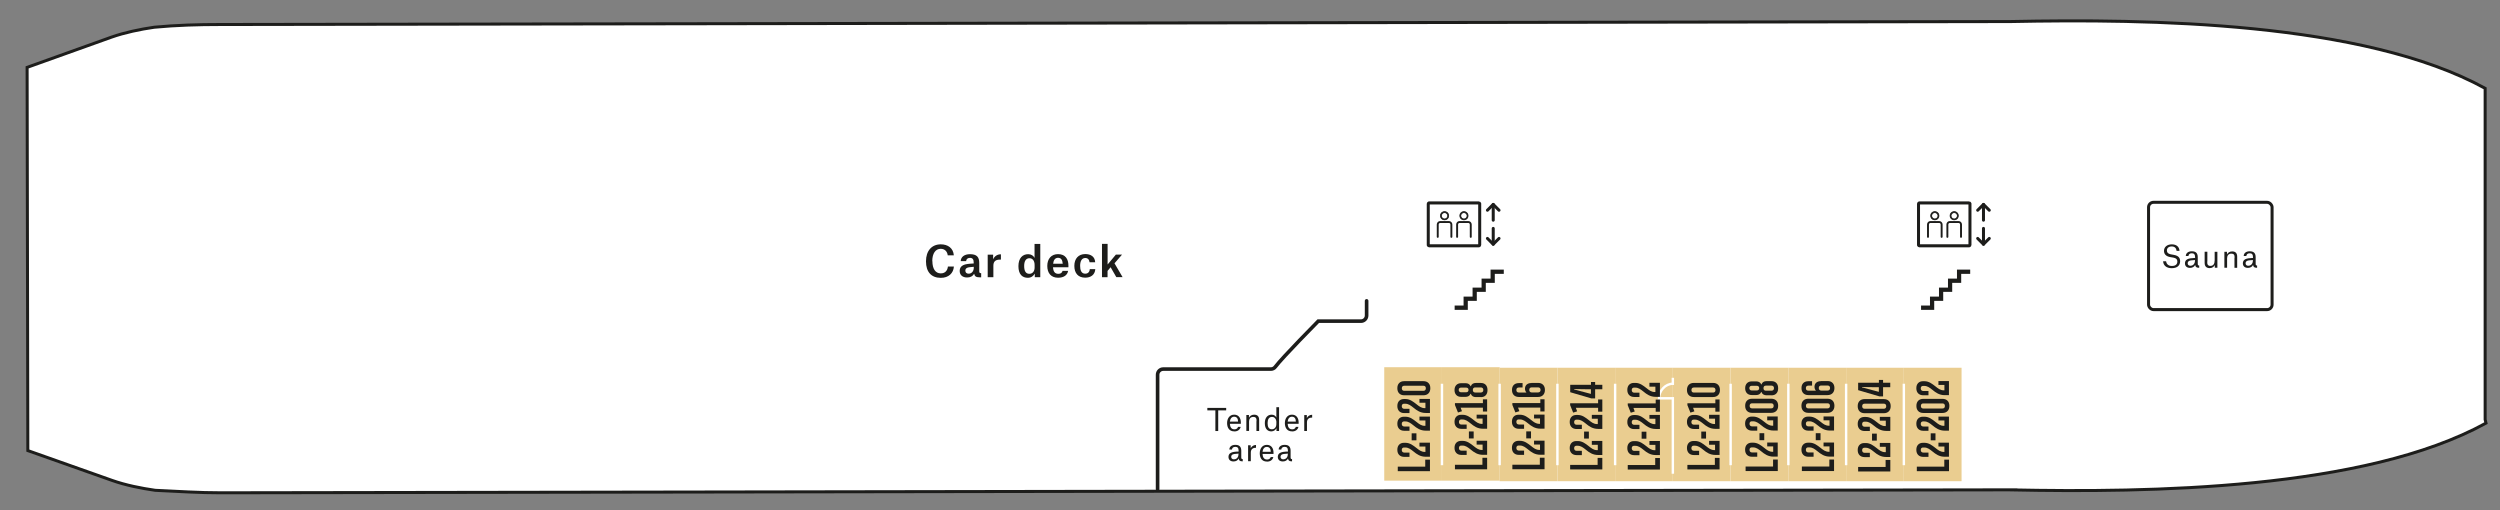<?xml version="1.0" encoding="UTF-8"?>
<svg xmlns="http://www.w3.org/2000/svg" viewBox="0 0 414.07 84.5">
  <rect x="0" y="0" width="414.07" height="84.5" fill="#808080" stroke="none"/>
  <defs>
    <style>.j,.k,.l,.m,.n{fill:none;}.k{stroke:white;stroke-width:.4px;}.k,.o,.p,.m,.n{stroke-miterlimit:10;}.q,.p{fill:white;}.r{fill:#eacd90;}.s,.o{fill:#1d1d1b;}.o{stroke-width:.13px;}.o,.p,.l,.m,.n{stroke:#1d1d1b;}.p,.l{stroke-width:.5px;}.l{stroke-linejoin:round;}.l,.m{stroke-linecap:round;}.m{stroke-width:.6px;}.n{stroke-width:.5px;}</style>
  </defs>
  <g id="a">
    <path class="p" d="M333.14,81.14c22.68,.46,58.47,.02,78.61-11.06l-.14-.59V14.63c-20.15-11.08-55.93-11.52-78.61-11.06l-216.04,.36-80.53,.13c-3.54,0-7.17,.1-10.88,.45-2.36,.34-4.89,.87-7.08,1.64L4.49,11.16l.12,63.47,14.01,4.96c2.19,.77,4.72,1.28,7.09,1.62,3.71,.17,7.34,.42,10.88,.41l80.53-.13,90.06-.15,125.98-.21Z"></path>
    <path class="q" d="M252.92,31.43v22.9c0,.88,.71,1.59,1.59,1.59h36.41c.88,0,1.59-.71,1.59-1.59V31.43c0-.88-.71-1.59-1.59-1.59h-36.41c-.88,0-1.59,.71-1.59,1.59Z"></path>
    <path class="j" d="M229.65,41.96l-2.85-1.73c-.28-.17-.45-.47-.45-.79v-4.33c0-.51-.42-.93-.93-.93h-13.51c-.51,0-.93-.42-.93-.93v-12.27c0-.51-.42-.93-.93-.93h-41.85c-.51,0-.93-.42-.93-.93V7.36c0-.51-.42-.93-.93-.93h-22.31c-.51,0-.93,.42-.93,.93V43.37c0,.51-.42,.93-.93,.93h-17.4c-.49,0-.89,.4-.89,.89v32.85c0,.51,.42,.93,.93,.93h65.98c.51,0,.93-.42,.93-.93v-15.97c0-.51,.42-.93,.93-.93h17.83c.29,0,.56-.13,.73-.36,1.21-1.6,7.12-7.58,7.12-7.58h7.08c.51,0,.93-.42,.93-.93v-4.43"></path>
    <rect class="q" x="355.86" y="33.51" width="20.46" height="17.77" rx=".82" ry=".82"></rect>
  </g>
  <g id="b"></g>
  <g id="c">
    <path class="s" d="M318.18,50.62v.7h2.18v-1.49h1.49v-1.49h1.49v-1.49h1.49v-1.49h1.49v-.71h-2.19v1.49h-1.49v1.49h-1.49v1.49h-1.49v1.49h-1.48Z"></path>
    <path class="j" d="M307.08,55.62h-7.67c-.53,0-.96-.43-.96-.96V30.89c0-.53,.43-.96,.96-.96h7.67"></path>
    <path class="j" d="M318.93,29.93h15.11c.7,0,1.26,.57,1.26,1.26v23.16c0,.7-.57,1.26-1.26,1.26h-15.11"></path>
    <path class="j" d="M239.3,29.93h9.59c.58,0,1.05,.47,1.05,1.05v23.6c0,.58-.47,1.05-1.05,1.05h-9.59"></path>
    <path class="s" d="M240.93,50.62v.7h2.18v-1.49h1.49v-1.49h1.49v-1.49h1.49v-1.49h1.49v-.71h-2.19v1.49h-1.49v1.49h-1.49v1.49h-1.49v1.49h-1.48Z"></path>
  </g>
  <g id="d">
    <rect class="r" x="257.95" y="60.91" width="9.56" height="18.79"></rect>
    <rect class="r" x="248.38" y="60.91" width="9.56" height="18.79"></rect>
    <rect class="r" x="238.83" y="60.82" width="9.56" height="18.79"></rect>
    <rect class="r" x="229.27" y="60.82" width="9.56" height="18.79"></rect>
    <rect class="r" x="305.77" y="60.91" width="9.56" height="18.79"></rect>
    <rect class="r" x="315.33" y="60.91" width="9.56" height="18.79"></rect>
    <rect class="r" x="267.51" y="60.91" width="9.56" height="18.79"></rect>
    <rect class="r" x="277.07" y="60.91" width="9.56" height="18.79"></rect>
    <rect class="r" x="286.64" y="60.91" width="9.56" height="18.79"></rect>
    <rect class="r" x="296.2" y="60.91" width="9.56" height="18.79"></rect>
  </g>
  <g id="e">
    <line class="j" x1="249.45" y1="21.37" x2="249.45" y2="7.88"></line>
    <line class="j" x1="278.08" y1="21.37" x2="278.08" y2="7.88"></line>
    <line class="j" x1="268.53" y1="21.37" x2="268.53" y2="7.88"></line>
    <line class="j" x1="259" y1="21.37" x2="259" y2="7.88"></line>
    <line class="k" x1="267.51" y1="77.05" x2="267.51" y2="63.56"></line>
    <line class="k" x1="257.95" y1="77.05" x2="257.95" y2="63.56"></line>
    <line class="k" x1="248.38" y1="77.05" x2="248.38" y2="63.56"></line>
    <line class="k" x1="238.83" y1="77.05" x2="238.83" y2="63.56"></line>
    <line class="k" x1="296.2" y1="77.05" x2="296.2" y2="63.56"></line>
    <line class="k" x1="305.77" y1="77.05" x2="305.77" y2="63.56"></line>
    <line class="k" x1="315.33" y1="77.05" x2="315.33" y2="63.56"></line>
    <line class="k" x1="286.64" y1="77.05" x2="286.64" y2="63.56"></line>
    <path class="k" d="M277.07,78.46v-12.49h-2.29c0-1.24,1.05-2.41,2.29-2.41v-.98"></path>
  </g>
  <g id="f">
    <path class="j" d="M252.92,31.43v22.9c0,.88,.71,1.59,1.59,1.59h36.41c.88,0,1.59-.71,1.59-1.59V31.43c0-.88-.71-1.59-1.59-1.59h-36.41c-.88,0-1.59,.71-1.59,1.59Z"></path>
    <path class="m" d="M191.73,81.03v-18.97c0-.51,.42-.93,.93-.93h17.83c.29,0,.56-.13,.73-.36,1.21-1.6,7.12-7.58,7.12-7.58h7.08c.51,0,.93-.42,.93-.93v-2.43"></path>
    <path class="j" d="M143.12,4.36V43.37c0,.51-.42,.93-.93,.93h-17.4c-.49,0-.89,.4-.89,.89v35.85"></path>
    <path class="j" d="M226.36,37.44v-2.33c0-.51-.42-.93-.93-.93h-13.51c-.51,0-.93-.42-.93-.93v-12.27c0-.51-.42-.93-.93-.93h-41.85c-.51,0-.93-.42-.93-.93V4.36"></path>
    <rect class="n" x="355.86" y="33.51" width="20.46" height="17.77" rx=".82" ry=".82"></rect>
  </g>
  <g id="g">
    <g>
      <line class="l" x1="247.32" y1="33.86" x2="247.32" y2="36.47"></line>
      <polyline class="l" points="246.36 39.49 247.32 40.45 248.28 39.49"></polyline>
      <g>
        <polyline class="l" points="246.36 34.82 247.32 33.86 248.28 34.82"></polyline>
        <line class="l" x1="247.32" y1="40.45" x2="247.32" y2="37.83"></line>
        <path class="l" d="M244.95,33.61h-8.26s-.07,.01-.09,.04h0s-.04,.06-.04,.09v6.84s.01,.07,.04,.09c.02,.02,.05,.04,.09,.04h8.26s.07-.01,.09-.04c.02-.02,.04-.06,.04-.09v-6.84s-.01-.07-.04-.09c-.02-.02-.06-.04-.09-.04h0Z"></path>
        <path class="o" d="M239.26,36.41c-.37,0-.68-.3-.68-.68s.3-.68,.68-.68,.68,.3,.68,.68-.3,.68-.68,.68Zm0-1.2c-.29,0-.53,.24-.53,.53s.24,.53,.53,.53,.53-.24,.53-.53-.24-.53-.53-.53Z"></path>
        <path class="s" d="M239.98,36.61h-1.44c-.32,0-.57,.26-.57,.57v2.05c0,.09,.07,.16,.16,.16s.16-.07,.16-.16v-2.05c0-.14,.11-.25,.25-.25h1.44c.14,0,.25,.11,.25,.25v2.05c0,.09,.07,.16,.16,.16s.16-.07,.16-.16v-2.05c0-.32-.26-.57-.57-.57Z"></path>
        <path class="o" d="M242.47,36.41c-.37,0-.68-.3-.68-.68s.3-.68,.68-.68,.68,.3,.68,.68-.3,.68-.68,.68Zm0-1.2c-.29,0-.53,.24-.53,.53s.24,.53,.53,.53,.53-.24,.53-.53-.24-.53-.53-.53Z"></path>
        <path class="s" d="M243.19,36.61h-1.44c-.32,0-.57,.26-.57,.57v2.05c0,.09,.07,.16,.16,.16s.16-.07,.16-.16v-2.05c0-.14,.11-.25,.25-.25h1.44c.14,0,.25,.11,.25,.25v2.05c0,.09,.07,.16,.16,.16s.16-.07,.16-.16v-2.05c0-.32-.26-.57-.57-.57Z"></path>
      </g>
    </g>
    <g>
      <line class="l" x1="328.52" y1="33.86" x2="328.52" y2="36.47"></line>
      <polyline class="l" points="327.56 39.49 328.52 40.45 329.48 39.49"></polyline>
      <g>
        <polyline class="l" points="327.56 34.82 328.52 33.86 329.48 34.82"></polyline>
        <line class="l" x1="328.52" y1="40.45" x2="328.52" y2="37.83"></line>
        <path class="l" d="M326.15,33.61h-8.26s-.07,.01-.09,.04h0s-.04,.06-.04,.09v6.84s.01,.07,.04,.09c.02,.02,.05,.04,.09,.04h8.26s.07-.01,.09-.04c.02-.02,.04-.06,.04-.09v-6.84s-.01-.07-.04-.09c-.02-.02-.06-.04-.09-.04h0Z"></path>
        <path class="o" d="M320.46,36.41c-.37,0-.68-.3-.68-.68s.3-.68,.68-.68,.68,.3,.68,.68-.3,.68-.68,.68Zm0-1.2c-.29,0-.53,.24-.53,.53s.24,.53,.53,.53,.53-.24,.53-.53-.24-.53-.53-.53Z"></path>
        <path class="s" d="M321.18,36.61h-1.44c-.32,0-.57,.26-.57,.57v2.05c0,.09,.07,.16,.16,.16s.16-.07,.16-.16v-2.05c0-.14,.11-.25,.25-.25h1.44c.14,0,.25,.11,.25,.25v2.05c0,.09,.07,.16,.16,.16s.16-.07,.16-.16v-2.05c0-.32-.26-.57-.57-.57Z"></path>
        <path class="o" d="M323.67,36.41c-.37,0-.68-.3-.68-.68s.3-.68,.68-.68,.68,.3,.68,.68-.3,.68-.68,.68Zm0-1.2c-.29,0-.53,.24-.53,.53s.24,.53,.53,.53,.53-.24,.53-.53-.24-.53-.53-.53Z"></path>
        <path class="s" d="M324.39,36.61h-1.44c-.32,0-.57,.26-.57,.57v2.05c0,.09,.07,.16,.16,.16s.16-.07,.16-.16v-2.05c0-.14,.11-.25,.25-.25h1.44c.14,0,.25,.11,.25,.25v2.05c0,.09,.07,.16,.16,.16s.16-.07,.16-.16v-2.05c0-.32-.26-.57-.57-.57Z"></path>
      </g>
    </g>
  </g>
  <g id="h">
    <g>
      <path class="s" d="M260.06,77.75v-.75h4.55v-1.16h.78v1.91h-5.33Z"></path>
      <path class="s" d="M263.66,73.03h1.73v2.33h-.69c-.9,0-1.48-.41-2.06-.89-.43-.34-.81-.64-1.33-.64h-.22c-.22,0-.37,.14-.37,.41s.16,.43,.42,.43h.86v.71h-.87c-.72,0-1.14-.47-1.14-1.14v-.06c0-.7,.44-1.13,1.09-1.13h.26c.74,0,1.3,.46,1.78,.83,.48,.38,.83,.68,1.42,.68h.1v-.89h-.99v-.66Z"></path>
      <path class="s" d="M262.37,71.48h.79v1.16h-.79v-1.16Z"></path>
      <path class="s" d="M263.66,68.71h1.73v2.33h-.69c-.9,0-1.48-.41-2.06-.89-.43-.34-.81-.64-1.33-.64h-.22c-.22,0-.37,.14-.37,.41s.16,.43,.42,.43h.86v.71h-.87c-.72,0-1.14-.47-1.14-1.14v-.06c0-.7,.44-1.13,1.09-1.13h.26c.74,0,1.3,.46,1.78,.83,.48,.38,.83,.68,1.42,.68h.1v-.89h-.99v-.66Z"></path>
      <path class="s" d="M264.69,66.16h.7v2.02h-.7v-.64h-3.69l.22,.59-.66,.21-.5-1.24v-.31h4.63v-.63Z"></path>
      <path class="s" d="M264.2,63.27v.46h1.19v.74h-1.19v1.52h-.62l-3.51-1.03v-1.23h3.44v-.46h.7Zm-.7,1.2h-.84c-.6,0-1.27-.02-1.95-.03v.06l2.79,.74v-.77Z"></path>
    </g>
    <g>
      <path class="s" d="M307.76,78.09v-.75h4.55v-1.16h.78v1.91h-5.33Z"></path>
      <path class="s" d="M311.36,73.36h1.73v2.33h-.69c-.9,0-1.48-.41-2.06-.89-.43-.34-.81-.64-1.33-.64h-.22c-.22,0-.37,.14-.37,.41s.16,.43,.42,.43h.86v.71h-.87c-.72,0-1.14-.47-1.14-1.14v-.06c0-.7,.44-1.13,1.09-1.13h.26c.74,0,1.3,.46,1.78,.83,.48,.38,.83,.68,1.42,.68h.1v-.89h-.99v-.66Z"></path>
      <path class="s" d="M310.06,71.82h.79v1.16h-.79v-1.16Z"></path>
      <path class="s" d="M311.36,69.04h1.73v2.33h-.69c-.9,0-1.48-.41-2.06-.89-.43-.34-.81-.64-1.33-.64h-.22c-.22,0-.37,.14-.37,.41s.16,.43,.42,.43h.86v.71h-.87c-.72,0-1.14-.47-1.14-1.14v-.06c0-.7,.44-1.13,1.09-1.13h.26c.74,0,1.3,.46,1.78,.83,.48,.38,.83,.68,1.42,.68h.1v-.89h-.99v-.66Z"></path>
      <path class="s" d="M312.01,68.44h-3.18c-.72,0-1.14-.46-1.14-1.14v-.06c0-.68,.42-1.14,1.14-1.14h3.18c.72,0,1.14,.46,1.14,1.14v.06c0,.67-.42,1.14-1.14,1.14Zm0-1.58h-3.18c-.25,0-.4,.14-.4,.42s.15,.42,.4,.42h3.18c.25,0,.4-.14,.4-.42s-.15-.42-.4-.42Z"></path>
      <path class="s" d="M311.89,62.93v.46h1.19v.74h-1.19v1.52h-.62l-3.51-1.03v-1.23h3.44v-.46h.7Zm-.7,1.2h-.84c-.6,0-1.27-.02-1.95-.03v.06l2.79,.74v-.77Z"></path>
    </g>
    <g>
      <path class="s" d="M317.48,78.04v-.75h4.55v-1.16h.78v1.91h-5.33Z"></path>
      <path class="s" d="M321.07,73.32h1.73v2.33h-.69c-.9,0-1.48-.41-2.06-.89-.43-.34-.81-.64-1.33-.64h-.22c-.22,0-.37,.14-.37,.41s.16,.43,.42,.43h.86v.71h-.87c-.72,0-1.14-.47-1.14-1.14v-.06c0-.7,.44-1.13,1.09-1.13h.26c.74,0,1.3,.46,1.78,.83,.48,.38,.83,.68,1.42,.68h.1v-.89h-.99v-.66Z"></path>
      <path class="s" d="M319.78,71.77h.79v1.16h-.79v-1.16Z"></path>
      <path class="s" d="M321.07,69h1.73v2.33h-.69c-.9,0-1.48-.41-2.06-.89-.43-.34-.81-.64-1.33-.64h-.22c-.22,0-.37,.14-.37,.41s.16,.43,.42,.43h.86v.71h-.87c-.72,0-1.14-.47-1.14-1.14v-.06c0-.7,.44-1.13,1.09-1.13h.26c.74,0,1.3,.46,1.78,.83,.48,.38,.83,.68,1.42,.68h.1v-.89h-.99v-.66Z"></path>
      <path class="s" d="M321.73,68.4h-3.18c-.72,0-1.14-.46-1.14-1.14v-.06c0-.68,.42-1.14,1.14-1.14h3.18c.72,0,1.14,.46,1.14,1.14v.06c0,.67-.42,1.14-1.14,1.14Zm0-1.58h-3.18c-.25,0-.4,.14-.4,.42s.15,.42,.4,.42h3.18c.25,0,.4-.14,.4-.42s-.15-.42-.4-.42Z"></path>
      <path class="s" d="M321.07,63.12h1.73v2.33h-.69c-.9,0-1.48-.41-2.06-.89-.43-.34-.81-.64-1.33-.64h-.22c-.22,0-.37,.14-.37,.41s.16,.43,.42,.43h.86v.71h-.87c-.72,0-1.14-.47-1.14-1.14v-.06c0-.7,.44-1.13,1.09-1.13h.26c.74,0,1.3,.46,1.78,.83,.48,.38,.83,.68,1.42,.68h.1v-.89h-.99v-.66Z"></path>
    </g>
    <g>
      <path class="s" d="M250.49,77.72v-.75h4.55v-1.16h.78v1.91h-5.33Z"></path>
      <path class="s" d="M254.09,72.99h1.73v2.33h-.69c-.9,0-1.48-.41-2.06-.89-.43-.34-.81-.64-1.33-.64h-.22c-.22,0-.37,.14-.37,.41s.16,.43,.42,.43h.86v.71h-.87c-.72,0-1.14-.47-1.14-1.14v-.06c0-.7,.44-1.13,1.09-1.13h.26c.74,0,1.3,.46,1.78,.83,.48,.38,.83,.68,1.42,.68h.1v-.89h-.99v-.66Z"></path>
      <path class="s" d="M252.79,71.45h.79v1.16h-.79v-1.16Z"></path>
      <path class="s" d="M254.09,68.67h1.73v2.33h-.69c-.9,0-1.48-.41-2.06-.89-.43-.34-.81-.64-1.33-.64h-.22c-.22,0-.37,.14-.37,.41s.16,.43,.42,.43h.86v.71h-.87c-.72,0-1.14-.47-1.14-1.14v-.06c0-.7,.44-1.13,1.09-1.13h.26c.74,0,1.3,.46,1.78,.83,.48,.38,.83,.68,1.42,.68h.1v-.89h-.99v-.66Z"></path>
      <path class="s" d="M255.12,66.13h.7v2.02h-.7v-.64h-3.69l.22,.59-.66,.21-.5-1.24v-.31h4.63v-.63Z"></path>
      <path class="s" d="M253.65,63.42h1.1c.71,0,1.13,.46,1.13,1.13v.06c0,.67-.42,1.14-1.14,1.14h-3.17c-.73,0-1.14-.46-1.14-1.14v-.06c0-.65,.41-1.1,1.13-1.1h.62v.73h-.62c-.25,0-.41,.14-.41,.41s.14,.42,.39,.42h1.28c-.15-.16-.24-.37-.24-.64,0-.54,.38-.93,1.06-.93Zm.04,.74c-.25,0-.4,.15-.4,.42,0,.25,.15,.42,.4,.42h1.06c.25,0,.41-.15,.41-.42s-.16-.42-.41-.42h-1.06Z"></path>
    </g>
    <g>
      <path class="s" d="M240.98,77.73v-.75h4.55v-1.16h.78v1.91h-5.33Z"></path>
      <path class="s" d="M244.58,73h1.73v2.33h-.69c-.9,0-1.48-.41-2.06-.89-.43-.34-.81-.64-1.33-.64h-.22c-.22,0-.37,.14-.37,.41s.16,.43,.42,.43h.86v.71h-.87c-.72,0-1.14-.47-1.14-1.14v-.06c0-.7,.44-1.13,1.09-1.13h.26c.74,0,1.3,.46,1.78,.83,.48,.38,.83,.68,1.42,.68h.1v-.89h-.99v-.66Z"></path>
      <path class="s" d="M243.29,71.46h.79v1.16h-.79v-1.16Z"></path>
      <path class="s" d="M244.58,68.68h1.73v2.33h-.69c-.9,0-1.48-.41-2.06-.89-.43-.34-.81-.64-1.33-.64h-.22c-.22,0-.37,.14-.37,.41s.16,.43,.42,.43h.86v.71h-.87c-.72,0-1.14-.47-1.14-1.14v-.06c0-.7,.44-1.13,1.09-1.13h.26c.74,0,1.3,.46,1.78,.83,.48,.38,.83,.68,1.42,.68h.1v-.89h-.99v-.66Z"></path>
      <path class="s" d="M245.61,66.14h.7v2.02h-.7v-.64h-3.69l.22,.59-.66,.21-.5-1.24v-.31h4.63v-.63Z"></path>
      <path class="s" d="M245.28,65.77h-.85c-.39,0-.7-.18-.82-.54h-.05c-.13,.35-.47,.5-.8,.5h-.78c-.66,0-1.07-.45-1.07-1.11v-.04c0-.66,.42-1.11,1.07-1.11h.78c.33,0,.67,.14,.8,.5h.05c.13-.37,.43-.54,.82-.54h.85c.69,0,1.09,.46,1.09,1.14v.07c0,.68-.4,1.14-1.09,1.14Zm-2.44-1.57h-.86c-.22,0-.38,.14-.38,.38s.16,.39,.38,.39h.86c.23,0,.39-.13,.39-.39s-.16-.38-.39-.38Zm2.43-.03h-.93c-.24,0-.4,.13-.4,.42s.16,.42,.4,.42h.93c.24,0,.41-.14,.41-.42s-.17-.42-.41-.42Z"></path>
    </g>
    <g>
      <path class="s" d="M231.51,78.04v-.75h4.55v-1.16h.78v1.91h-5.33Z"></path>
      <path class="s" d="M235.11,73.32h1.73v2.33h-.69c-.9,0-1.48-.41-2.06-.89-.43-.34-.81-.64-1.33-.64h-.22c-.22,0-.37,.14-.37,.41s.16,.43,.42,.43h.86v.71h-.87c-.72,0-1.14-.47-1.14-1.14v-.06c0-.7,.44-1.13,1.09-1.13h.26c.74,0,1.3,.46,1.78,.83,.48,.38,.83,.68,1.42,.68h.1v-.89h-.99v-.66Z"></path>
      <path class="s" d="M233.81,71.77h.79v1.16h-.79v-1.16Z"></path>
      <path class="s" d="M235.11,69h1.73v2.33h-.69c-.9,0-1.48-.41-2.06-.89-.43-.34-.81-.64-1.33-.64h-.22c-.22,0-.37,.14-.37,.41s.16,.43,.42,.43h.86v.71h-.87c-.72,0-1.14-.47-1.14-1.14v-.06c0-.7,.44-1.13,1.09-1.13h.26c.74,0,1.3,.46,1.78,.83,.48,.38,.83,.68,1.42,.68h.1v-.89h-.99v-.66Z"></path>
      <path class="s" d="M235.11,66.07h1.73v2.33h-.69c-.9,0-1.48-.41-2.06-.89-.43-.34-.81-.64-1.33-.64h-.22c-.22,0-.37,.14-.37,.41s.16,.43,.42,.43h.86v.71h-.87c-.72,0-1.14-.47-1.14-1.14v-.06c0-.7,.44-1.13,1.09-1.13h.26c.74,0,1.3,.46,1.78,.83,.48,.38,.83,.68,1.42,.68h.1v-.89h-.99v-.66Z"></path>
      <path class="s" d="M235.76,65.47h-3.18c-.72,0-1.14-.46-1.14-1.14v-.06c0-.68,.42-1.14,1.14-1.14h3.18c.72,0,1.14,.46,1.14,1.14v.06c0,.67-.42,1.14-1.14,1.14Zm0-1.58h-3.18c-.25,0-.4,.14-.4,.42s.15,.42,.4,.42h3.18c.25,0,.4-.14,.4-.42s-.15-.42-.4-.42Z"></path>
    </g>
    <g>
      <path class="s" d="M269.6,77.77v-.75h4.55v-1.16h.78v1.91h-5.33Z"></path>
      <path class="s" d="M273.2,73.04h1.73v2.33h-.69c-.9,0-1.48-.41-2.06-.89-.43-.34-.81-.64-1.33-.64h-.22c-.22,0-.37,.14-.37,.41s.16,.43,.42,.43h.86v.71h-.87c-.72,0-1.14-.47-1.14-1.14v-.06c0-.7,.44-1.13,1.09-1.13h.26c.74,0,1.3,.46,1.78,.83,.48,.38,.83,.68,1.42,.68h.1v-.89h-.99v-.66Z"></path>
      <path class="s" d="M271.9,71.5h.79v1.16h-.79v-1.16Z"></path>
      <path class="s" d="M273.2,68.72h1.73v2.33h-.69c-.9,0-1.48-.41-2.06-.89-.43-.34-.81-.64-1.33-.64h-.22c-.22,0-.37,.14-.37,.41s.16,.43,.42,.43h.86v.71h-.87c-.72,0-1.14-.47-1.14-1.14v-.06c0-.7,.44-1.13,1.09-1.13h.26c.74,0,1.3,.46,1.78,.83,.48,.38,.83,.68,1.42,.68h.1v-.89h-.99v-.66Z"></path>
      <path class="s" d="M274.23,66.18h.7v2.02h-.7v-.64h-3.69l.22,.59-.66,.21-.5-1.24v-.31h4.63v-.63Z"></path>
      <path class="s" d="M273.2,63.4h1.73v2.33h-.69c-.9,0-1.48-.41-2.06-.89-.43-.34-.81-.64-1.33-.64h-.22c-.22,0-.37,.14-.37,.41s.16,.43,.42,.43h.86v.71h-.87c-.72,0-1.14-.47-1.14-1.14v-.06c0-.7,.44-1.13,1.09-1.13h.26c.74,0,1.3,.46,1.78,.83,.48,.38,.83,.68,1.42,.68h.1v-.89h-.99v-.66Z"></path>
    </g>
    <g>
      <path class="s" d="M279.48,77.75v-.75h4.55v-1.16h.78v1.91h-5.33Z"></path>
      <path class="s" d="M283.08,73.02h1.73v2.33h-.69c-.9,0-1.48-.41-2.06-.89-.43-.34-.81-.64-1.33-.64h-.22c-.22,0-.37,.14-.37,.41s.16,.43,.42,.43h.86v.71h-.87c-.72,0-1.14-.47-1.14-1.14v-.06c0-.7,.44-1.13,1.09-1.13h.26c.74,0,1.3,.46,1.78,.83,.48,.38,.83,.68,1.42,.68h.1v-.89h-.99v-.66Z"></path>
      <path class="s" d="M281.78,71.48h.79v1.16h-.79v-1.16Z"></path>
      <path class="s" d="M283.08,68.7h1.73v2.33h-.69c-.9,0-1.48-.41-2.06-.89-.43-.34-.81-.64-1.33-.64h-.22c-.22,0-.37,.14-.37,.41s.16,.43,.42,.43h.86v.71h-.87c-.72,0-1.14-.47-1.14-1.14v-.06c0-.7,.44-1.13,1.09-1.13h.26c.74,0,1.3,.46,1.78,.83,.48,.38,.83,.68,1.42,.68h.1v-.89h-.99v-.66Z"></path>
      <path class="s" d="M284.11,66.16h.7v2.02h-.7v-.64h-3.69l.22,.59-.66,.21-.5-1.24v-.31h4.63v-.63Z"></path>
      <path class="s" d="M283.73,65.76h-3.18c-.72,0-1.14-.46-1.14-1.14v-.06c0-.68,.42-1.14,1.14-1.14h3.18c.72,0,1.14,.46,1.14,1.14v.06c0,.67-.42,1.14-1.14,1.14Zm0-1.58h-3.18c-.25,0-.4,.14-.4,.42s.15,.42,.4,.42h3.18c.25,0,.4-.14,.4-.42s-.15-.42-.4-.42Z"></path>
    </g>
    <g>
      <path class="s" d="M289.12,78.02v-.75h4.55v-1.16h.78v1.91h-5.33Z"></path>
      <path class="s" d="M292.71,73.3h1.73v2.33h-.69c-.9,0-1.48-.41-2.06-.89-.43-.34-.81-.64-1.33-.64h-.22c-.22,0-.37,.14-.37,.41s.16,.43,.42,.43h.86v.71h-.87c-.72,0-1.14-.47-1.14-1.14v-.06c0-.7,.44-1.13,1.09-1.13h.26c.74,0,1.3,.46,1.78,.83,.48,.38,.83,.68,1.42,.68h.1v-.89h-.99v-.66Z"></path>
      <path class="s" d="M291.42,71.75h.79v1.16h-.79v-1.16Z"></path>
      <path class="s" d="M292.71,68.98h1.73v2.33h-.69c-.9,0-1.48-.41-2.06-.89-.43-.34-.81-.64-1.33-.64h-.22c-.22,0-.37,.14-.37,.41s.16,.43,.42,.43h.86v.71h-.87c-.72,0-1.14-.47-1.14-1.14v-.06c0-.7,.44-1.13,1.09-1.13h.26c.74,0,1.3,.46,1.78,.83,.48,.38,.83,.68,1.42,.68h.1v-.89h-.99v-.66Z"></path>
      <path class="s" d="M293.37,68.38h-3.18c-.72,0-1.14-.46-1.14-1.14v-.06c0-.68,.42-1.14,1.14-1.14h3.18c.72,0,1.14,.46,1.14,1.14v.06c0,.67-.42,1.14-1.14,1.14Zm0-1.58h-3.18c-.25,0-.4,.14-.4,.42s.15,.42,.4,.42h3.18c.25,0,.4-.14,.4-.42s-.15-.42-.4-.42Z"></path>
      <path class="s" d="M293.42,65.47h-.85c-.39,0-.7-.18-.82-.54h-.05c-.13,.35-.47,.5-.8,.5h-.78c-.66,0-1.07-.45-1.07-1.11v-.04c0-.66,.42-1.11,1.07-1.11h.78c.33,0,.67,.14,.8,.5h.05c.13-.37,.43-.54,.82-.54h.85c.69,0,1.09,.46,1.09,1.14v.07c0,.68-.4,1.14-1.09,1.14Zm-2.44-1.57h-.86c-.22,0-.38,.14-.38,.38s.16,.39,.38,.39h.86c.23,0,.39-.13,.39-.39s-.16-.38-.39-.38Zm2.43-.03h-.93c-.24,0-.4,.13-.4,.42s.16,.42,.4,.42h.93c.24,0,.41-.14,.41-.42s-.17-.42-.41-.42Z"></path>
    </g>
    <g>
      <path class="s" d="M298.44,78.02v-.75h4.55v-1.16h.78v1.91h-5.33Z"></path>
      <path class="s" d="M302.04,73.3h1.73v2.33h-.69c-.9,0-1.48-.41-2.06-.89-.43-.34-.81-.64-1.33-.64h-.22c-.22,0-.37,.14-.37,.41s.16,.43,.42,.43h.86v.71h-.87c-.72,0-1.14-.47-1.14-1.14v-.06c0-.7,.44-1.13,1.09-1.13h.26c.74,0,1.3,.46,1.78,.83,.48,.38,.83,.68,1.42,.68h.1v-.89h-.99v-.66Z"></path>
      <path class="s" d="M300.74,71.75h.79v1.16h-.79v-1.16Z"></path>
      <path class="s" d="M302.04,68.98h1.73v2.33h-.69c-.9,0-1.48-.41-2.06-.89-.43-.34-.81-.64-1.33-.64h-.22c-.22,0-.37,.14-.37,.41s.16,.43,.42,.43h.86v.71h-.87c-.72,0-1.14-.47-1.14-1.14v-.06c0-.7,.44-1.13,1.09-1.13h.26c.74,0,1.3,.46,1.78,.83,.48,.38,.83,.68,1.42,.68h.1v-.89h-.99v-.66Z"></path>
      <path class="s" d="M302.69,68.38h-3.18c-.72,0-1.14-.46-1.14-1.14v-.06c0-.68,.42-1.14,1.14-1.14h3.18c.72,0,1.14,.46,1.14,1.14v.06c0,.67-.42,1.14-1.14,1.14Zm0-1.58h-3.18c-.25,0-.4,.14-.4,.42s.15,.42,.4,.42h3.18c.25,0,.4-.14,.4-.42s-.15-.42-.4-.42Z"></path>
      <path class="s" d="M301.6,63.11h1.1c.71,0,1.13,.46,1.13,1.13v.06c0,.67-.42,1.14-1.14,1.14h-3.17c-.73,0-1.14-.46-1.14-1.14v-.06c0-.65,.41-1.1,1.13-1.1h.62v.73h-.62c-.25,0-.41,.14-.41,.41s.14,.42,.39,.42h1.28c-.15-.16-.24-.37-.24-.64,0-.54,.38-.93,1.06-.93Zm.04,.74c-.25,0-.4,.15-.4,.42,0,.25,.15,.42,.4,.42h1.06c.25,0,.41-.15,.41-.42s-.16-.42-.41-.42h-1.06Z"></path>
    </g>
  </g>
  <g id="i">
    <g>
      <path class="s" d="M360.5,41.53c-.05-.38-.26-.71-.8-.71s-.8,.3-.8,.66,.19,.55,.64,.64l.54,.1c.75,.14,1.01,.5,1.01,1.05,0,.7-.48,1.15-1.39,1.15s-1.39-.48-1.43-1.15h.49c.06,.41,.34,.78,.96,.78,.68,0,.91-.33,.91-.74,0-.33-.18-.56-.65-.64l-.54-.09c-.75-.14-1.02-.54-1.02-1.04,0-.62,.51-1.07,1.3-1.07s1.23,.43,1.27,1.08h-.48Z"></path>
      <path class="s" d="M362.03,42.41c.01-.47,.37-.79,1-.79s.98,.28,.98,.98v1.08c0,.21,.04,.29,.24,.3v.37h-.06c-.42,0-.56-.15-.61-.47h0c-.14,.31-.46,.49-.85,.49-.53,0-.84-.29-.84-.76,0-.29,.12-.53,.4-.67,.28-.15,.69-.19,1.28-.22v-.11c0-.48-.18-.66-.55-.66-.39,0-.54,.23-.55,.45h-.43Zm1.53,.72v-.06c-.57,.02-.9,.07-1.07,.2-.1,.08-.15,.19-.15,.33,0,.27,.18,.42,.46,.42,.33,0,.75-.23,.75-.88Z"></path>
      <path class="s" d="M365.58,43.32c0,.19,0,.41,.1,.54,.09,.12,.23,.18,.41,.18,.49,0,.72-.33,.72-.91v-1.43h.45v2.64h-.43v-.45h0c-.12,.27-.41,.52-.83,.52-.51,0-.85-.25-.85-.87v-1.84h.45v1.62Z"></path>
      <path class="s" d="M370.11,42.71c0-.19,0-.4-.1-.53-.09-.12-.24-.17-.42-.17-.49,0-.72,.32-.72,.75v1.58h-.45v-2.64h.43v.45h0c.13-.27,.43-.51,.85-.51,.51,0,.84,.24,.84,.87v1.84h-.45v-1.63Z"></path>
      <path class="s" d="M371.62,42.41c.01-.47,.37-.79,1-.79s.98,.28,.98,.98v1.08c0,.21,.04,.29,.24,.3v.37h-.06c-.42,0-.56-.15-.61-.47h0c-.14,.31-.46,.49-.85,.49-.53,0-.84-.29-.84-.76,0-.29,.12-.53,.4-.67,.28-.15,.69-.19,1.28-.22v-.11c0-.48-.18-.66-.55-.66-.39,0-.54,.23-.55,.45h-.43Zm1.53,.72v-.06c-.57,.02-.9,.07-1.07,.2-.1,.08-.15,.19-.15,.33,0,.27,.18,.42,.46,.42,.33,0,.75-.23,.75-.88Z"></path>
    </g>
    <g>
      <path class="s" d="M203.1,67.97h-1.33v3.42h-.47v-3.42h-1.33v-.41h3.12v.41Z"></path>
      <path class="s" d="M204.43,71.45c-.81,0-1.19-.59-1.19-1.37s.42-1.4,1.18-1.4,1.1,.61,1.1,1.28v.23h-1.82c.03,.55,.25,.92,.75,.92,.44,0,.56-.26,.6-.41h.44c-.1,.46-.49,.76-1.05,.76Zm.63-1.65c-.01-.44-.19-.78-.65-.78-.42,0-.65,.33-.71,.81h1.35v-.03Z"></path>
      <path class="s" d="M208.12,69.76c0-.19,0-.4-.1-.53-.09-.13-.24-.18-.42-.18-.49,0-.72,.31-.72,.75v1.58h-.45v-2.64h.43v.45h0c.13-.27,.43-.51,.85-.51,.51,0,.84,.24,.84,.87v1.84h-.45v-1.63Z"></path>
      <path class="s" d="M211.85,71.39h-.43v-.44h-.02c-.14,.26-.43,.5-.83,.5-.56,0-1.08-.35-1.08-1.37,0-.91,.47-1.4,1.14-1.4,.4,0,.65,.22,.76,.47h.01v-1.71h.45v3.94Zm-.44-1.42c0-.56-.3-.92-.72-.92-.51,0-.74,.4-.74,1.02s.18,1.03,.7,1.03c.47,0,.75-.37,.75-.85v-.28Z"></path>
      <path class="s" d="M214,71.45c-.81,0-1.19-.59-1.19-1.37s.42-1.4,1.18-1.4,1.1,.61,1.1,1.28v.23h-1.82c.03,.55,.25,.92,.75,.92,.44,0,.56-.26,.6-.41h.44c-.1,.46-.49,.76-1.05,.76Zm.63-1.65c-.01-.44-.19-.78-.65-.78-.42,0-.65,.33-.71,.81h1.35v-.03Z"></path>
      <path class="s" d="M216.02,68.75h.43v.5h0c.12-.28,.45-.55,.84-.55h.04v.47h-.08c-.47,0-.78,.27-.78,.78v1.44h-.45v-2.64Z"></path>
      <path class="s" d="M203.61,74.47c.01-.47,.37-.79,1-.79s.98,.28,.98,.98v1.08c0,.21,.04,.3,.24,.3v.37h-.06c-.42,0-.56-.15-.61-.47h0c-.14,.31-.46,.49-.85,.49-.53,0-.84-.29-.84-.76,0-.29,.12-.53,.4-.67,.28-.15,.69-.2,1.28-.21v-.12c0-.48-.18-.66-.55-.66-.39,0-.54,.23-.55,.45h-.43Zm1.53,.72v-.06c-.57,.03-.9,.07-1.07,.2-.1,.08-.15,.19-.15,.33,0,.27,.18,.42,.46,.42,.33,0,.75-.23,.75-.88Z"></path>
      <path class="s" d="M206.72,73.75h.43v.5h0c.12-.28,.45-.55,.84-.55h.04v.47h-.08c-.47,0-.78,.27-.78,.78v1.44h-.45v-2.64Z"></path>
      <path class="s" d="M209.84,76.45c-.81,0-1.19-.59-1.19-1.37s.42-1.4,1.18-1.4,1.1,.61,1.1,1.28v.23h-1.82c.03,.55,.25,.92,.75,.92,.44,0,.56-.26,.6-.41h.44c-.1,.46-.49,.76-1.05,.76Zm.63-1.65c0-.44-.19-.78-.65-.78-.42,0-.65,.33-.71,.81h1.35v-.03Z"></path>
      <path class="s" d="M211.78,74.47c.01-.47,.37-.79,1-.79s.98,.28,.98,.98v1.08c0,.21,.04,.3,.24,.3v.37h-.06c-.42,0-.56-.15-.61-.47h0c-.14,.31-.46,.49-.85,.49-.53,0-.84-.29-.84-.76,0-.29,.12-.53,.4-.67,.28-.15,.69-.2,1.28-.21v-.12c0-.48-.18-.66-.55-.66-.39,0-.54,.23-.55,.45h-.43Zm1.53,.72v-.06c-.57,.03-.9,.07-1.07,.2-.1,.08-.15,.19-.15,.33,0,.27,.18,.42,.46,.42,.33,0,.75-.23,.75-.88Z"></path>
    </g>
    <g>
      <path class="s" d="M154.43,43.26c0,1.28,.52,2.02,1.39,2.02,.74,0,1.11-.49,1.18-1.13h.99c-.07,1.1-.88,1.87-2.16,1.87-1.57,0-2.46-.97-2.46-2.73s.96-2.82,2.45-2.82c1.17,0,2.07,.62,2.16,1.82h-1.01c-.06-.6-.47-1.08-1.16-1.08-.85,0-1.4,.75-1.4,2.05Z"></path>
      <path class="s" d="M159.12,43.26c.03-.71,.6-1.16,1.54-1.16,1.11,0,1.53,.46,1.53,1.45v1.37c0,.24,.07,.33,.32,.33v.68h-.27c-.55,0-.79-.14-.89-.57h-.02c-.22,.39-.61,.6-1.15,.6-.76,0-1.23-.41-1.23-1.09,0-.43,.18-.74,.56-.94,.39-.2,.96-.25,1.76-.29v-.19c0-.5-.2-.74-.62-.74s-.62,.25-.63,.54h-.9Zm2.16,1.04v-.11c-.66,.04-1.01,.09-1.2,.23-.13,.09-.19,.23-.19,.41,0,.31,.2,.5,.55,.5,.41,0,.85-.31,.85-1.04Z"></path>
      <path class="s" d="M163.6,42.18h.89v.76h.01c.2-.5,.7-.82,1.22-.82h.06v.88h-.18c-.67,0-1.07,.28-1.07,1v1.91h-.94v-3.73Z"></path>
      <path class="s" d="M172.29,45.91h-.9v-.57h-.02c-.19,.34-.55,.67-1.13,.67-.92,0-1.56-.57-1.56-1.92s.69-1.99,1.62-1.99c.5,0,.87,.26,1.04,.6h.01v-2.3h.95v5.52Zm-.93-2.02c0-.7-.34-1.12-.85-1.12-.57,0-.88,.45-.88,1.29,0,.78,.24,1.29,.85,1.29,.56,0,.88-.44,.88-1.03v-.43Z"></path>
      <path class="s" d="M175.25,46c-1.18,0-1.79-.78-1.79-1.95s.65-1.96,1.78-1.96c1.23,0,1.72,.84,1.72,1.88v.3h-2.55c.04,.71,.31,1.08,.87,1.08,.5,0,.65-.27,.71-.49h.92c-.12,.71-.71,1.14-1.67,1.14Zm.76-2.36c-.04-.56-.25-.94-.77-.94-.48,0-.75,.37-.81,.98h1.58v-.04Z"></path>
      <path class="s" d="M180.46,43.44c-.04-.39-.25-.71-.71-.71-.61,0-.85,.58-.85,1.3,0,.67,.17,1.3,.84,1.3,.56,0,.74-.42,.76-.75h.91c-.06,.94-.75,1.41-1.67,1.41-1.16,0-1.8-.74-1.8-1.95s.69-1.96,1.81-1.96c.91,0,1.6,.43,1.64,1.36h-.92Z"></path>
      <path class="s" d="M183.45,45.91h-.93v-5.52h.93v3.42l1.37-1.64h1.02l-1.25,1.44,1.34,2.29h-1.04l-.94-1.64-.51,.61v1.03Z"></path>
    </g>
  </g>
</svg>
